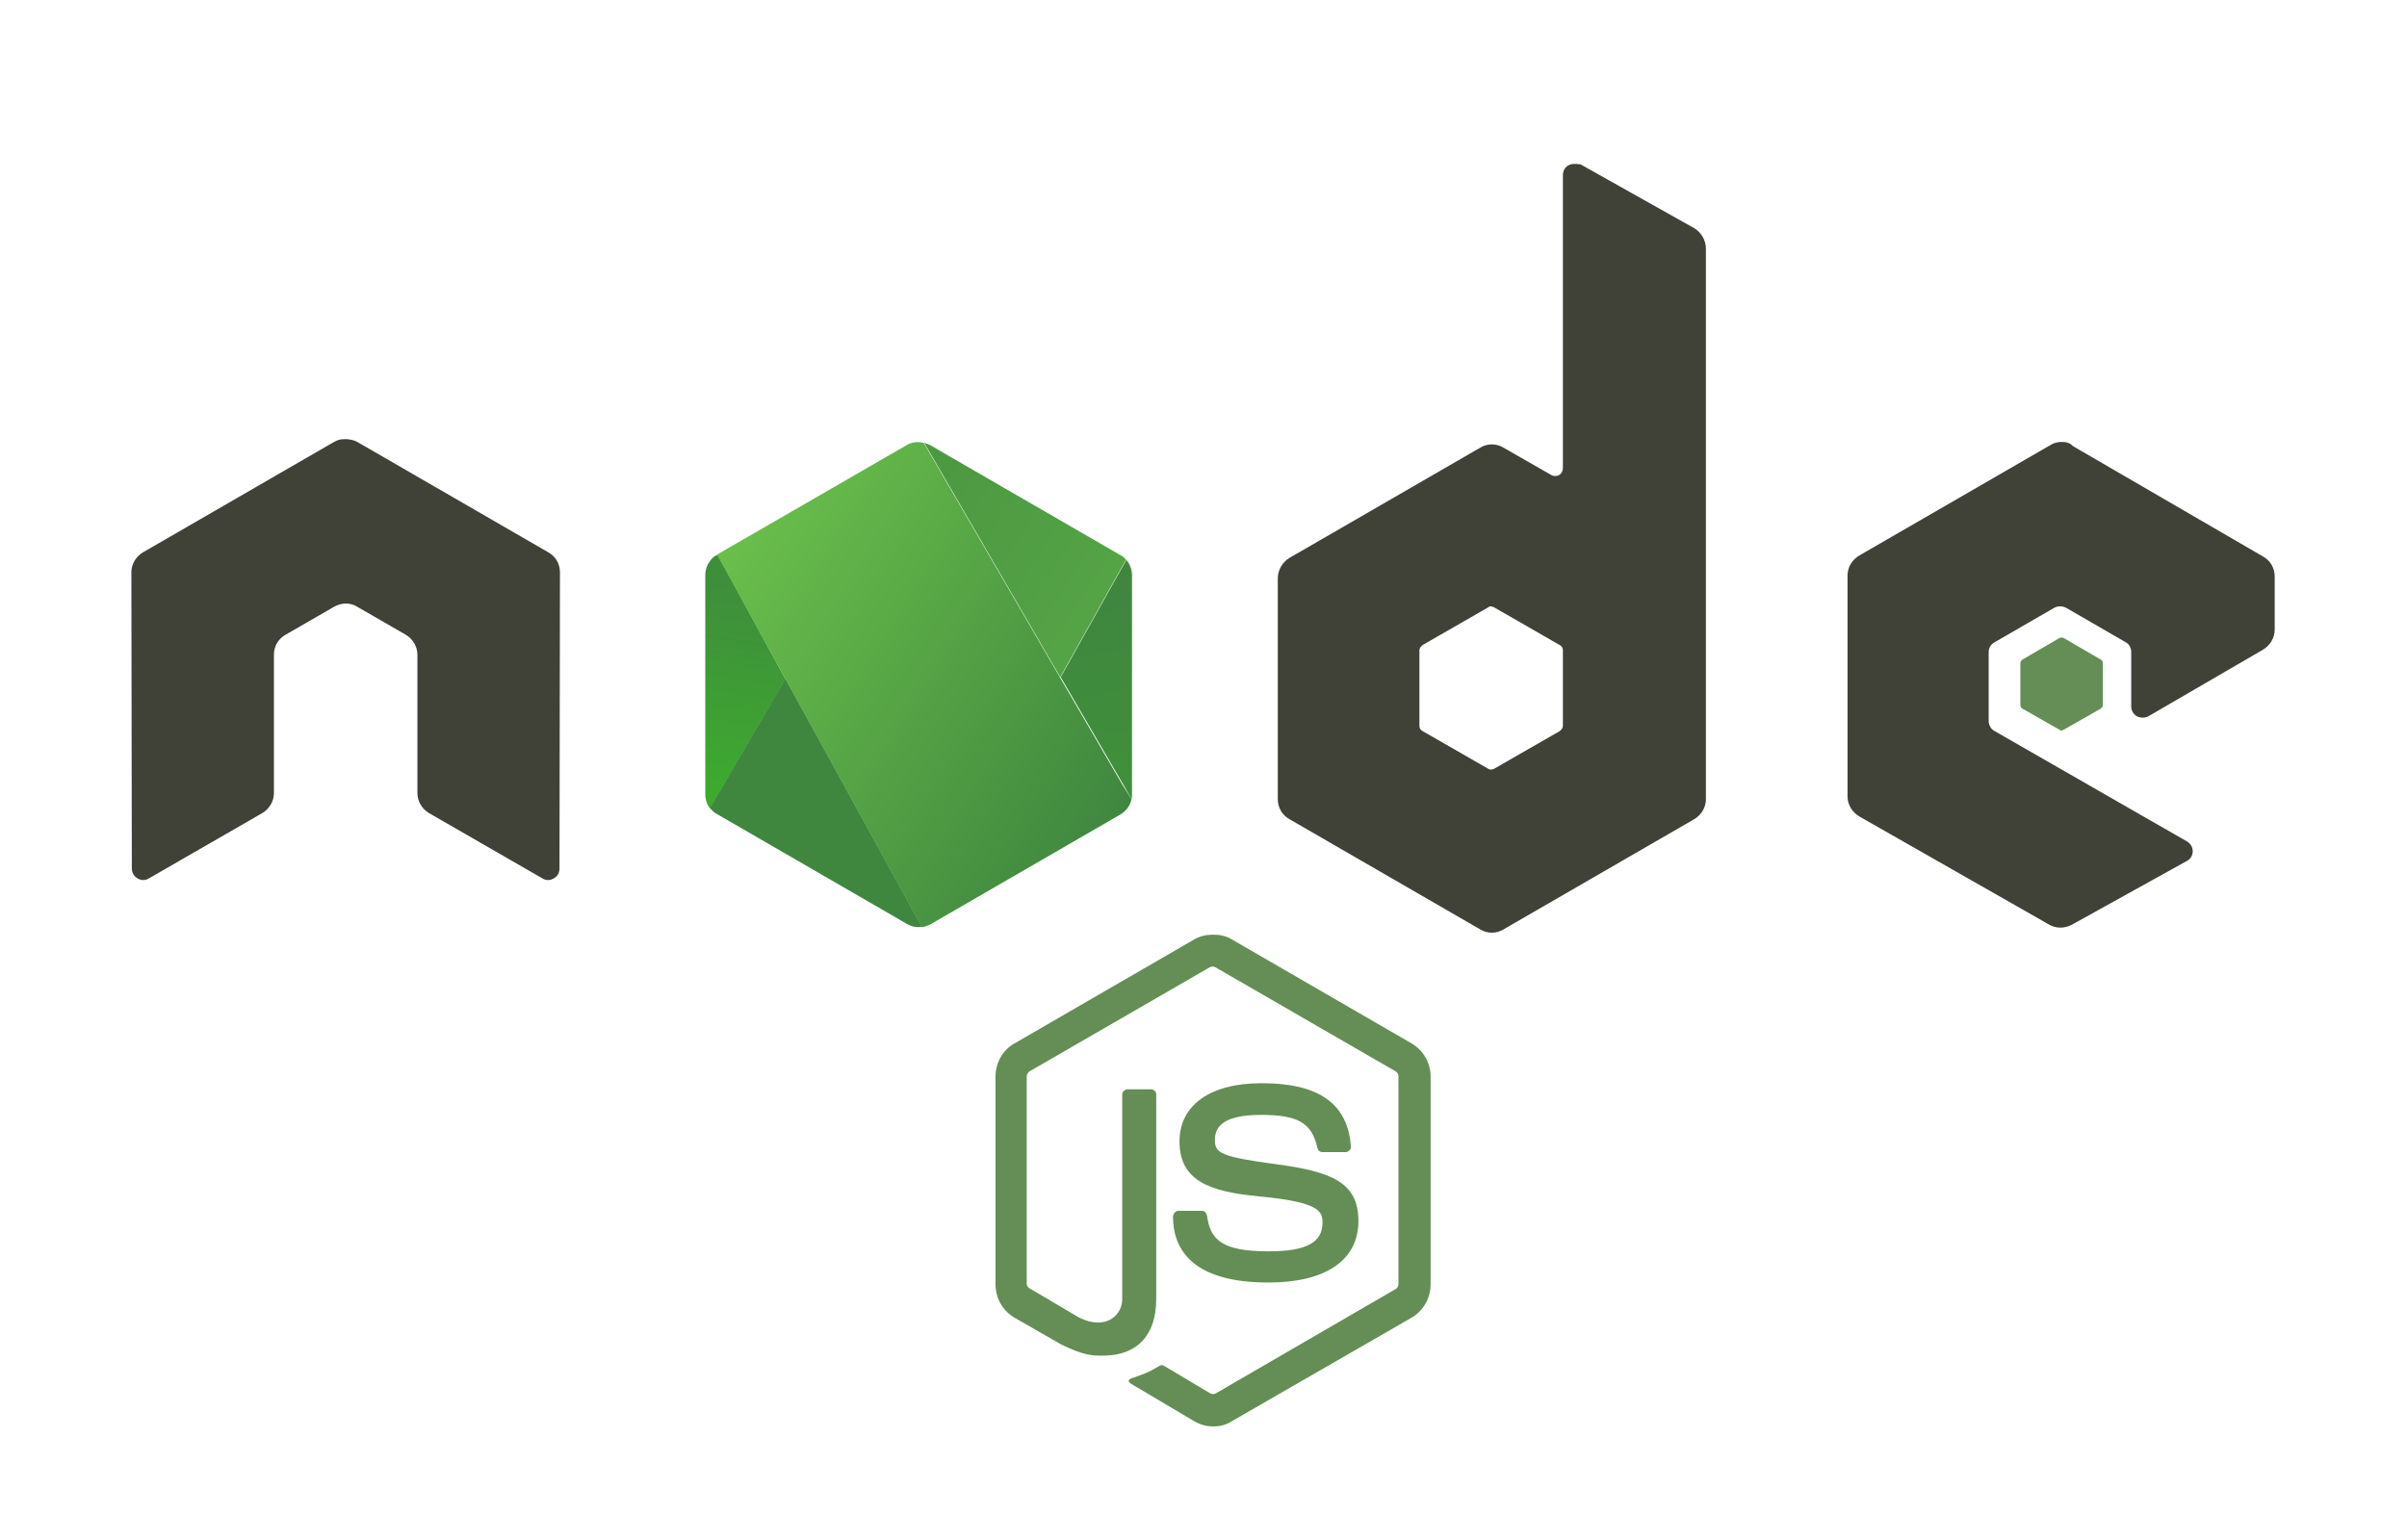 <svg xmlns="http://www.w3.org/2000/svg" xmlns:xlink="http://www.w3.org/1999/xlink" id="Layer_1" x="0px" y="0px" viewBox="0 0 516.7 330.7" style="enable-background:new 0 0 516.7 330.7;" xml:space="preserve"><style type="text/css">	.st0{fill:#648E55;}	.st1{fill:#404137;}	.st2{fill:url(#SVGID_1_);}	.st3{fill:url(#SVGID_00000018208083125249387780000015450270929126196130_);}	.st4{fill:url(#SVGID_00000168080500855370471850000000298353718422753199_);}	.st5{fill:url(#SVGID_00000111893089344735369730000018119210154119735471_);}	.st6{fill:url(#SVGID_00000089569978436095737730000010211246520039490447_);}</style><g>	<g>		<path class="st0" d="M260.4,200.7c-1.4,0-2.8,0.3-4,1l-38.7,22.4c-2.5,1.4-4,4.2-4,7.1v44.6c0,2.9,1.5,5.6,4,7.1l10.1,5.8   c4.9,2.4,6.7,2.4,9,2.4c7.3,0,11.4-4.4,11.4-12.1v-44c0-0.6-0.5-1.1-1.2-1.1h-4.9c-0.6,0-1.2,0.5-1.2,1.1V279   c0,3.4-3.5,6.8-9.3,3.9l-10.5-6.2c-0.4-0.2-0.7-0.6-0.7-1v-44.6c0-0.4,0.3-0.9,0.7-1.1l38.6-22.3c0.4-0.2,0.8-0.2,1.2,0l38.6,22.3   c0.4,0.2,0.7,0.6,0.7,1.1v44.6c0,0.4-0.2,0.9-0.6,1.1L261,299.2c-0.3,0.2-0.8,0.2-1.2,0l-9.9-5.9c-0.3-0.2-0.7-0.2-1,0   c-2.7,1.6-3.3,1.7-5.8,2.6c-0.6,0.2-1.6,0.6,0.3,1.6l13,7.7c1.2,0.7,2.6,1.1,4,1.1c1.4,0,2.8-0.3,4-1.1l38.7-22.3   c2.5-1.5,4-4.2,4-7.1v-44.6c0-2.9-1.5-5.6-4-7.1l-38.7-22.4C263.3,201,261.9,200.7,260.4,200.7L260.4,200.7z M270.8,232.6   c-11,0-17.6,4.7-17.6,12.5c0,8.5,6.5,10.8,17.1,11.8c12.7,1.2,13.6,3.1,13.6,5.6c0,4.3-3.4,6.2-11.6,6.2   c-10.2,0-12.5-2.6-13.2-7.7c-0.1-0.5-0.5-1-1.1-1h-5c-0.6,0-1.1,0.5-1.2,1.2c0,6.5,3.5,14.2,20.5,14.2c12.3,0,19.3-4.8,19.3-13.2   c0-8.3-5.7-10.6-17.6-12.2c-12-1.6-13.2-2.4-13.2-5.2c0-2.3,1-5.4,9.9-5.4c7.9,0,10.9,1.7,12.1,7.1c0.1,0.5,0.5,0.9,1.1,0.9h5   c0.3,0,0.6-0.2,0.8-0.4c0.2-0.2,0.4-0.5,0.3-0.8C289.3,237,283.2,232.6,270.8,232.6L270.8,232.6z"></path>		<path class="st1" d="M337.9,35.2c-0.4,0-0.9,0.1-1.2,0.3c-0.8,0.4-1.2,1.3-1.2,2.1v62.9c0,0.6-0.3,1.2-0.8,1.5   c-0.5,0.3-1.2,0.3-1.7,0l-10.3-5.9c-1.5-0.9-3.4-0.9-4.9,0l-41,23.7c-1.5,0.9-2.5,2.6-2.5,4.4v47.4c0,1.8,0.9,3.4,2.5,4.3l41,23.7   c1.5,0.9,3.4,0.9,4.9,0l41-23.7c1.5-0.9,2.5-2.5,2.5-4.3V53.4c0-1.8-1-3.5-2.5-4.4l-24.4-13.7C338.7,35.2,338.3,35.2,337.9,35.2   L337.9,35.2z M73.9,94.3c-0.8,0-1.5,0.2-2.2,0.6l-41,23.7c-1.5,0.9-2.5,2.5-2.5,4.3l0.1,63.6c0,0.9,0.5,1.7,1.2,2.1   c0.8,0.5,1.7,0.5,2.5,0l24.3-14c1.5-0.9,2.5-2.5,2.5-4.3v-29.7c0-1.8,0.9-3.4,2.5-4.3l10.4-6c0.7-0.4,1.6-0.7,2.5-0.7   c0.9,0,1.7,0.2,2.5,0.7l10.4,6c1.5,0.9,2.5,2.5,2.5,4.3v29.7c0,1.8,1,3.4,2.5,4.3l24.3,14c0.8,0.5,1.7,0.5,2.5,0   c0.8-0.4,1.2-1.3,1.2-2.1l0.1-63.6c0-1.8-0.9-3.4-2.5-4.3l-41-23.7c-0.7-0.4-1.4-0.5-2.2-0.6L73.9,94.3L73.9,94.3z M442.6,94.9   c-0.9,0-1.7,0.2-2.5,0.7l-41,23.7c-1.5,0.9-2.5,2.5-2.5,4.3v47.4c0,1.8,1,3.4,2.5,4.3l40.7,23.2c1.5,0.9,3.3,0.9,4.9,0.1   l24.7-13.7c0.8-0.4,1.3-1.2,1.3-2.1c0-0.9-0.5-1.7-1.2-2.1l-41.3-23.7c-0.8-0.4-1.3-1.3-1.3-2.2v-14.8c0-0.9,0.5-1.7,1.3-2.1   l12.8-7.4c0.8-0.4,1.7-0.4,2.5,0l12.8,7.4c0.8,0.4,1.2,1.3,1.2,2.1v11.7c0,0.9,0.5,1.7,1.2,2.1c0.8,0.4,1.7,0.4,2.5,0l24.6-14.3   c1.5-0.9,2.5-2.5,2.5-4.3v-11.4c0-1.8-0.9-3.4-2.5-4.3l-40.8-23.7C444.4,95.1,443.5,94.9,442.6,94.9L442.6,94.9z M320,130.2   c0.2,0,0.5,0.1,0.7,0.2l14.1,8.1c0.4,0.2,0.7,0.6,0.7,1.1v16.3c0,0.4-0.3,0.8-0.7,1.1l-14.1,8.1c-0.4,0.2-0.9,0.2-1.2,0l-14.1-8.1   c-0.4-0.2-0.7-0.6-0.7-1.1v-16.3c0-0.4,0.3-0.8,0.7-1.1l14.1-8.1C319.6,130.3,319.7,130.2,320,130.2L320,130.2L320,130.2z"></path>		<path class="st0" d="M442.6,136.9c-0.2,0-0.3,0-0.5,0.1l-7.9,4.6c-0.3,0.2-0.5,0.5-0.5,0.8v9c0,0.3,0.2,0.7,0.5,0.8l7.9,4.5   c0.3,0.2,0.6,0.2,0.9,0l7.9-4.5c0.3-0.2,0.5-0.5,0.5-0.8v-9c0-0.3-0.2-0.7-0.5-0.8L443,137C442.8,136.9,442.7,136.9,442.6,136.9   L442.6,136.9z"></path>	</g>	<g>		<linearGradient id="SVGID_1_" gradientUnits="userSpaceOnUse" x1="193.689" y1="106.329" x2="232.757" y2="131.444">			<stop offset="0" style="stop-color:#4C9842"></stop>			<stop offset="1" style="stop-color:#54A345"></stop>		</linearGradient>		<path class="st2" d="M241.7,120.2l-14.1,25.2l-29.2-50.3c0.4,0.1,0.9,0.3,1.3,0.5l40.8,23.6C241,119.4,241.4,119.8,241.7,120.2z"></path>					<linearGradient id="SVGID_00000164491250621981375460000012959337881863026319_" gradientUnits="userSpaceOnUse" x1="234.351" y1="129.668" x2="241.482" y2="163.31">			<stop offset="0" style="stop-color:#3F873F"></stop>			<stop offset="1" style="stop-color:#3F8F3B"></stop>		</linearGradient>		<path style="fill:url(#SVGID_00000164491250621981375460000012959337881863026319_);" d="M243,123.5v47.1c0,0.4,0,0.7-0.1,1   l-1.7-3l-13.5-23.2v0l14.1-25.2C242.5,121.1,243,122.2,243,123.5z"></path>					<linearGradient id="SVGID_00000043458967808784274930000014522729380140733114_" gradientUnits="userSpaceOnUse" x1="161.293" y1="126.578" x2="154.316" y2="169.831">			<stop offset="0" style="stop-color:#3F8E3C"></stop>			<stop offset="1" style="stop-color:#3DAA2E"></stop>		</linearGradient>		<path style="fill:url(#SVGID_00000043458967808784274930000014522729380140733114_);" d="M168.6,145.8l-16.2,27.8   c-0.6-0.8-1-1.9-1-3v-47.1c0-1.3,0.5-2.5,1.3-3.4c0.3-0.4,0.7-0.7,1.2-0.9l0.1-0.1l1.4,2.5L168.6,145.8z"></path>					<linearGradient id="SVGID_00000003805079587941959290000008189690363719331728_" gradientUnits="userSpaceOnUse" x1="160.775" y1="160.014" x2="197.052" y2="182.571">			<stop offset="0" style="stop-color:#3F873F"></stop>			<stop offset="1" style="stop-color:#3F873F"></stop>		</linearGradient>		<path style="fill:url(#SVGID_00000003805079587941959290000008189690363719331728_);" d="M197.9,199c-1.1,0.2-2.2,0-3.2-0.6   l-40.8-23.6c-0.6-0.3-1.1-0.8-1.5-1.3l16.2-27.8L197.9,199z"></path>					<linearGradient id="SVGID_00000153681070715613435920000003355290774332840106_" gradientUnits="userSpaceOnUse" x1="153.769" y1="119.461" x2="241.655" y2="174.108">			<stop offset="0" style="stop-color:#6ABF4B"></stop>			<stop offset="1" style="stop-color:#3F873F"></stop>		</linearGradient>		<path style="fill:url(#SVGID_00000153681070715613435920000003355290774332840106_);" d="M242.9,171.6c-0.3,1.4-1.1,2.5-2.4,3.3   l-40.8,23.6c-0.6,0.3-1.2,0.5-1.8,0.6l-29.3-53.3l-13.3-24.2l-1.4-2.5l40.7-23.5c1.1-0.7,2.5-0.8,3.7-0.5l29.2,50.3v0l13.5,23.2   L242.9,171.6z"></path>	</g></g></svg>